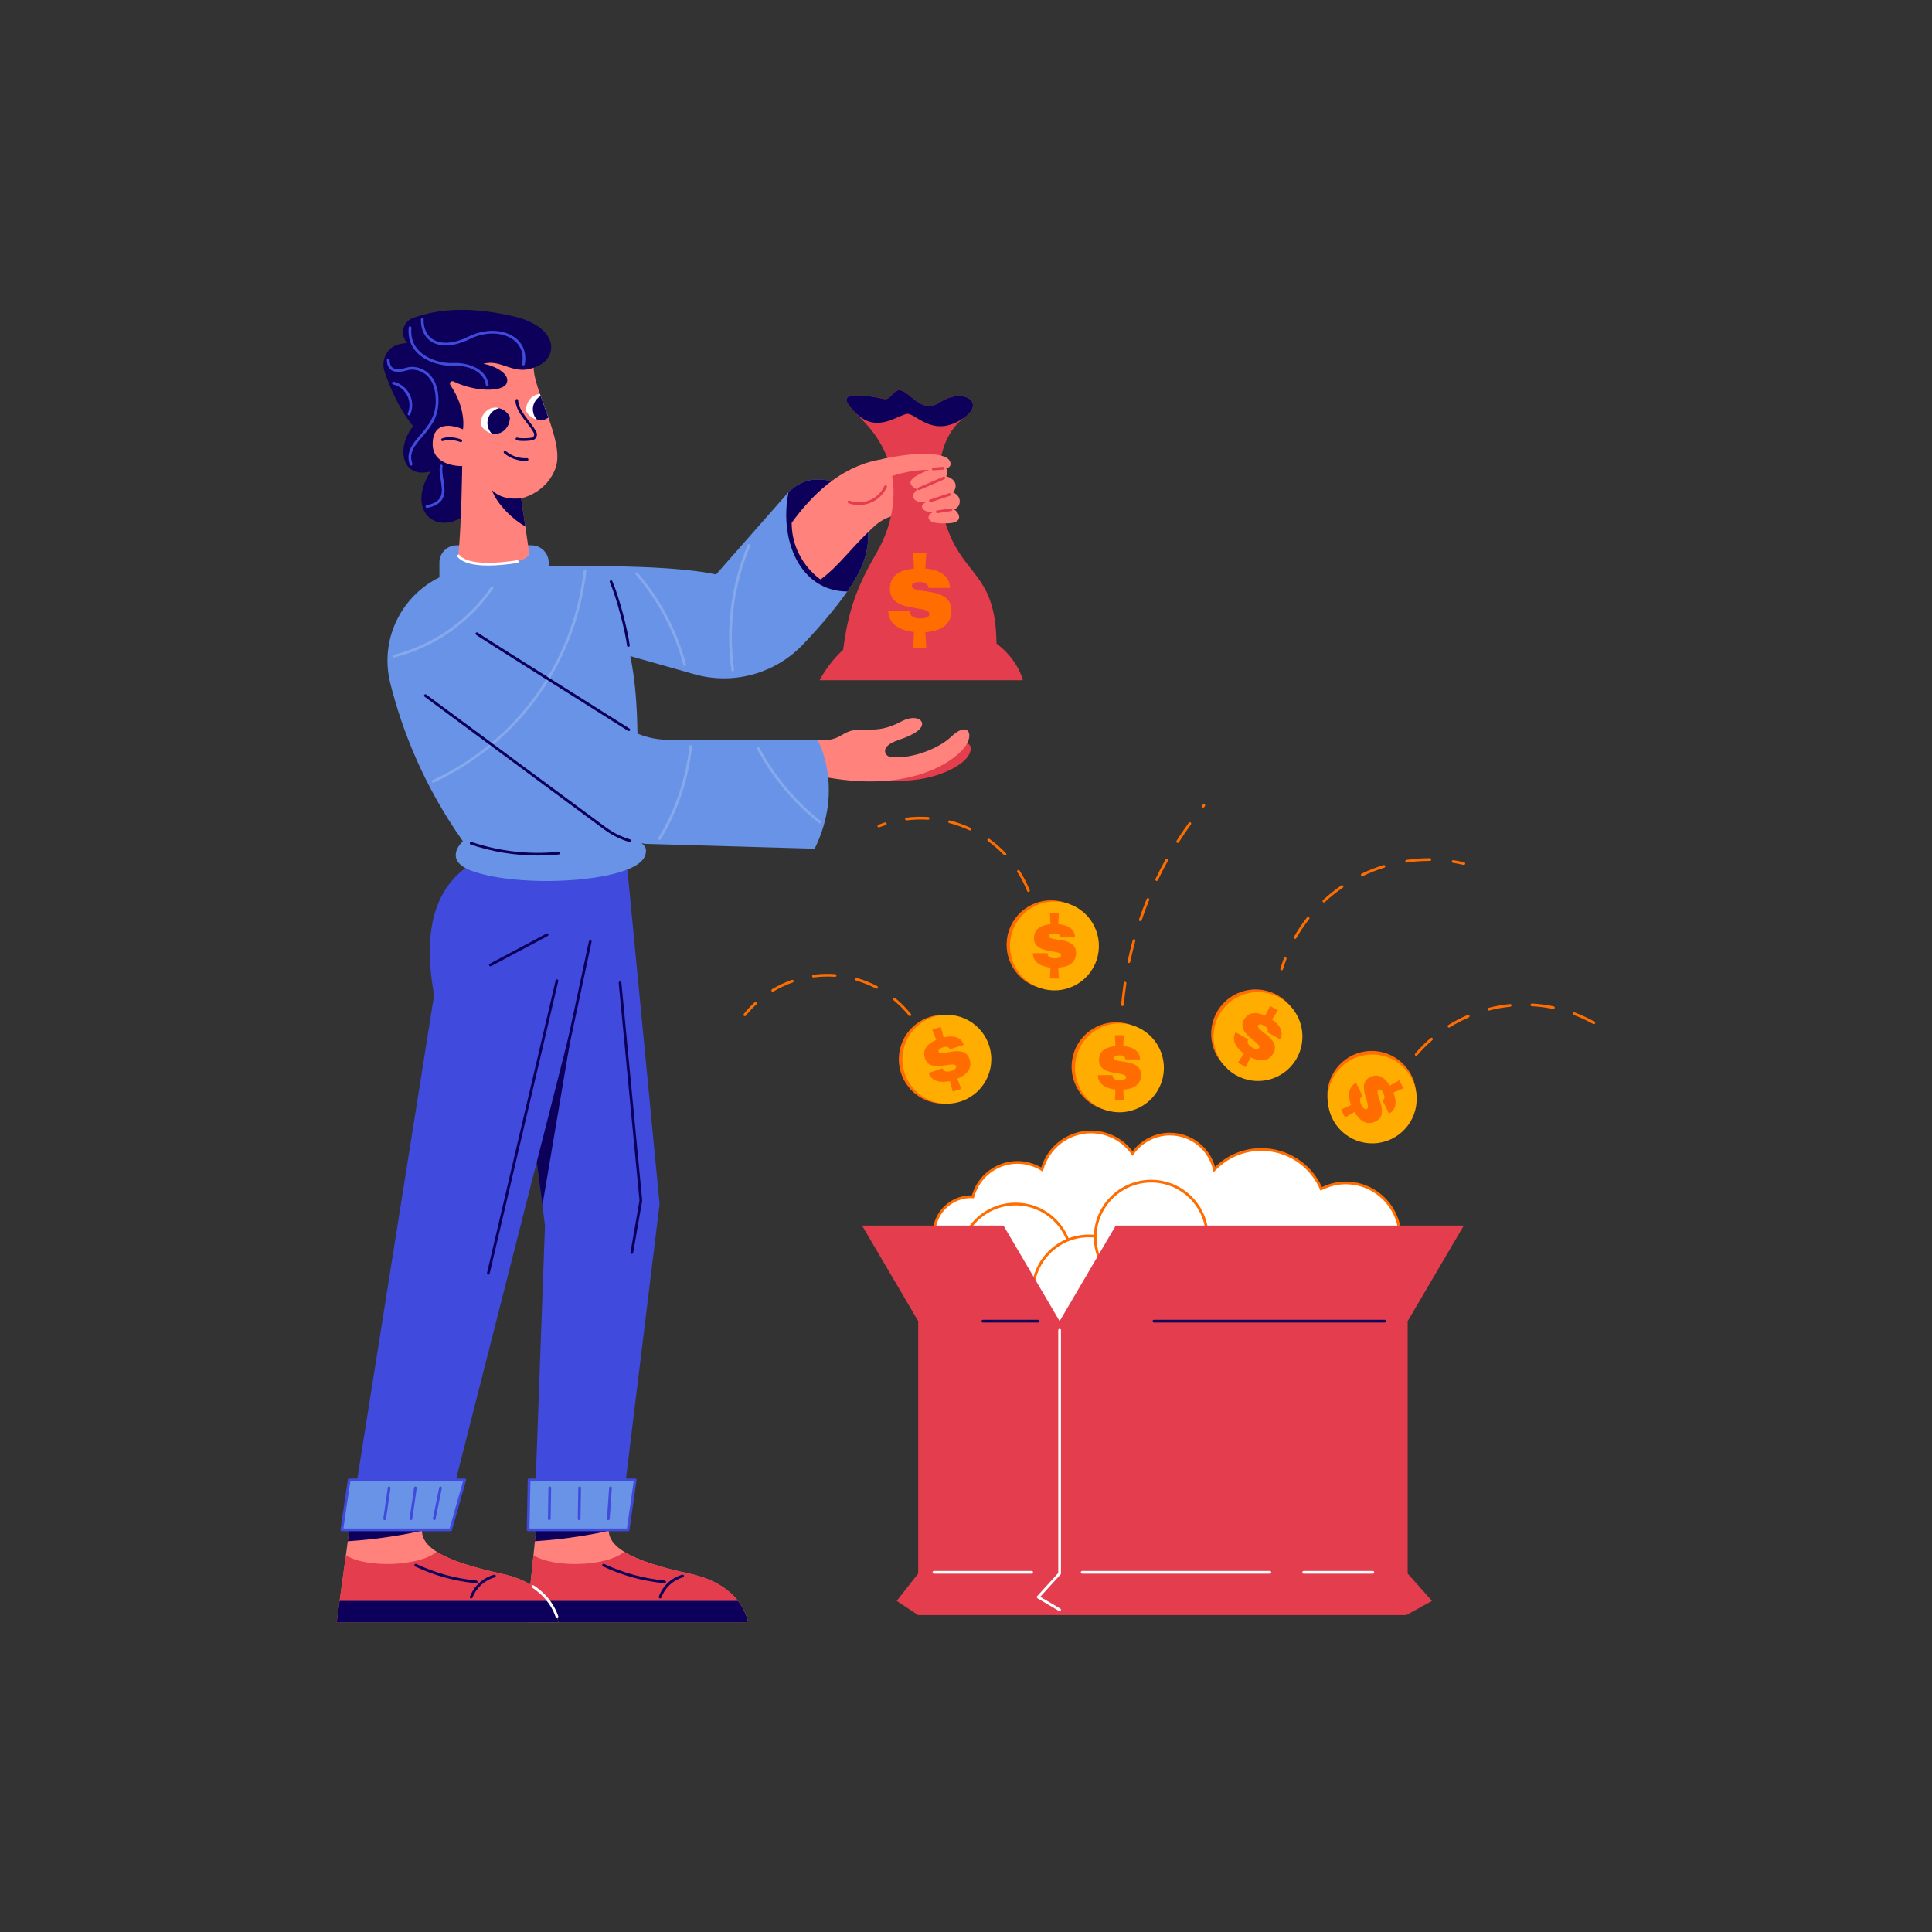 <?xml version="1.0" encoding="utf-8"?>
<!-- Generator: Adobe Illustrator 27.5.0, SVG Export Plug-In . SVG Version: 6.00 Build 0)  -->
<svg xmlns="http://www.w3.org/2000/svg" xmlns:xlink="http://www.w3.org/1999/xlink" version="1.1" id="Layer_1" x="0px" y="0px" viewBox="0 0 450 450" style="enable-background:new 0 0 450 450;" xml:space="preserve">
<rect x="0" y="0" width="450" height="450" fill="#333333" stroke="none"/>
<g>
	<g>
		<polygon style="fill:#404ADD;" points="153.629,280.432 144.344,356.332 124.357,356.332 126.938,285.442 126.33,280.786     120.638,236.436 116.109,201.142 146.14,202.584   "/>
		<polygon style="fill:#0D005A;" points="134.022,235.272 126.33,280.786 120.638,236.436 128.101,212.729   "/>
		<path style="fill:#404ADD;" d="M109.956,201.14c-8.328,5.087-11.72,15.018-8.844,30.61L81.336,356.331h21.89l30.791-121.062    c6.577-9.582,10.003-15.215,5.562-32.676L109.956,201.14z"/>
		<g>
			<path style="fill:#FF827C;" d="M174.223,377.837h-51.587l1.619-15.585l0.329-3.264l0.278-2.656h16.9v0.202     c0.025,0.278,0.076,0.557,0.126,0.835c0.354,1.518,1.543,2.859,3.491,4.073c3.162,1.973,8.374,3.618,15.408,5.136     C173.135,369.26,174.223,377.837,174.223,377.837z"/>
			<path style="fill:#E43D4E;" d="M174.215,377.837h-51.587l0.506-4.959l1.113-10.626c5.009,3.112,17.305,2.53,21.125-0.81     c3.163,1.973,8.374,3.618,15.408,5.136c5.92,1.29,9.234,3.922,11.107,6.3C173.911,375.51,174.215,377.837,174.215,377.837z"/>
			<path style="fill:#0D005A;" d="M174.215,377.837h-51.587l0.506-4.959h48.753C173.911,375.51,174.215,377.837,174.215,377.837z"/>
			<path style="fill:#0D005A;" d="M153.754,372.313c-0.035,0-0.071-0.005-0.105-0.017c-0.166-0.059-0.251-0.24-0.193-0.405     c0.88-2.488,2.922-4.398,5.462-5.109c0.169-0.042,0.342,0.052,0.39,0.217c0.047,0.171-0.052,0.344-0.22,0.39     c-2.342,0.657-4.225,2.419-5.037,4.714C154.006,372.231,153.884,372.313,153.754,372.313z"/>
			<path style="fill:#0D005A;" d="M154.804,368.76c-0.01,0-0.02,0-0.03-0.002c-4.972-0.467-9.789-1.781-14.316-3.904     c-0.158-0.074-0.226-0.262-0.152-0.42c0.074-0.161,0.266-0.222,0.421-0.153c4.46,2.093,9.206,3.387,14.107,3.849     c0.174,0.015,0.302,0.171,0.285,0.343C155.103,368.636,154.966,368.76,154.804,368.76z"/>
			<path style="fill:#0D005A;" d="M141.763,356.332v0.202c-3.188,0.759-9.437,1.948-17.179,2.454l0.278-2.656H141.763z"/>
		</g>
		<g>
			<path style="fill:#FF827C;" d="M130.033,377.837H78.446l2.123-15.585l0.434-3.264l0.364-2.656h16.9l-0.007,0.202     c0.016,0.278,0.058,0.557,0.1,0.835c0.305,1.518,1.451,2.859,3.36,4.073c3.099,1.973,8.257,3.618,15.242,5.136     C129.222,369.26,130.033,377.837,130.033,377.837z"/>
			<path style="fill:#E43D4E;" d="M130.024,377.837H78.438l0.666-4.959l1.456-10.626c4.909,3.112,17.223,2.53,21.151-0.81     c3.099,1.973,8.258,3.618,15.242,5.136c5.879,1.29,9.108,3.922,10.903,6.3C129.796,375.51,130.024,377.837,130.024,377.837z"/>
			<path style="fill:#0D005A;" d="M130.024,377.837H78.438l0.666-4.959h48.753C129.796,375.51,130.024,377.837,130.024,377.837z"/>
			<path style="fill:#0D005A;" d="M109.752,372.313c-0.038,0-0.077-0.007-0.114-0.022c-0.163-0.062-0.245-0.244-0.182-0.408     c0.96-2.486,3.06-4.393,5.618-5.102c0.164-0.059,0.341,0.052,0.389,0.22c0.046,0.168-0.052,0.341-0.221,0.388     c-2.366,0.657-4.309,2.422-5.196,4.721C109.999,372.236,109.879,372.313,109.752,372.313z"/>
			<path style="fill:#0D005A;" d="M110.917,368.76c-0.01,0-0.02,0-0.03-0.002c-4.96-0.467-9.734-1.781-14.192-3.904     c-0.158-0.077-0.225-0.264-0.149-0.422c0.075-0.158,0.271-0.22,0.421-0.151c4.39,2.093,9.093,3.387,13.979,3.849     c0.174,0.015,0.301,0.171,0.285,0.343C111.216,368.636,111.079,368.76,110.917,368.76z"/>
			<path style="fill:#0D005A;" d="M98.268,356.332l-0.007,0.202c-3.212,0.759-9.5,1.948-17.258,2.454l0.364-2.656H98.268z"/>
		</g>
		<path style="fill:#E43D4E;" d="M224.615,177.141c2.721-2.562,1.666-5.77-2.51-2.838c-3.263,2.291-9.093,3.364-12.917,2.655    l-4.081,4.735C216.159,182.79,222.592,179.045,224.615,177.141z"/>
		<path style="fill:#FF827C;" d="M189.299,172.314c1.79,0,4.064,0.602,6.88-1.171c4.36-2.745,7.064,0.538,13.686-3.068    c4.028-2.193,6.815,0.385,3.351,2.543c-2.858,1.781-5.417,1.747-6.772,3.422c-0.309,0.382-0.392,0.898-0.219,1.357    c0.173,0.459,0.577,0.791,1.06,0.875c4.028,0.696,10.928-1.487,14.286-4.7c3.876-3.707,5.479-0.54,3.057,2.552    c-2.422,3.092-12.591,10.924-33.666,6.625L189.299,172.314z"/>
		<path style="fill:#6893E6;" d="M189.707,111.706c-2.302,0.177-4.428,1.29-6.047,2.96c-0.101,0.101-0.228,0.202-0.329,0.329    l-16.546,18.798c-8.298-1.796-23.858-2.125-38.987-1.923v-0.86c0-2.201-1.796-3.997-3.997-3.997h-17.457    c-2.201,0-3.997,1.796-3.997,3.997v3.466c-8.804,4.301-14.016,14.396-11.436,24.693c2.707,10.778,7.716,23.782,16.9,36.761    c0,0-4.858,4.352,2.049,6.907c11.486,4.207,37.931,2.624,40.336-3.392c0.368-0.92,0.591-2.142-0.813-3.055    c0.321,0.047,0.634,0.13,0.958,0.161l39.407,1.133c7.025-14.292,0.659-25.37,0.659-25.37h-34.675c-2.502,0-4.958-0.503-7.252-1.44    c-0.081-6.244-0.527-12.691-1.681-18.056l14.927,4.225c9.133,2.581,18.924-0.152,25.426-7.059    c3.618-3.82,7.388-8.172,10.196-12.22c1.569-2.277,2.834-4.453,3.593-6.401C204.786,121.548,199.7,111.074,189.707,111.706z"/>
		<path style="fill:#0D005A;" d="M124.302,85.635c5.91-1.797,6.334-9.488-4.991-12.031c-9.725-2.184-17.038-1.778-23.167,0.489    c-2.024,0.749-2.879,3.173-1.823,5.055c0.154,0.275,0.328,0.531,0.525,0.754c-0.757,0.04-1.437,0.155-2.044,0.317    c-2.685,0.719-4.112,3.699-3.227,6.335c1.135,3.381,3.267,8.583,6.664,12.727c-3.997,4.845-2.786,12.293,4.057,10.537    c-5.995,9.386,1.756,15.563,8.781,9.568c7.025-5.995,2.301-24.466,2.301-24.466S120.814,93.367,124.302,85.635z"/>
		<path style="fill:#FF827C;" d="M129.463,108.81c-2.024,6.047-8.071,7.261-8.071,7.261l0.961,6.527l0.885,6.072    c0.399,3.495-16.868,3.716-16.47,0.253c0.724-6.315,0.885-20.366,0.885-20.366s-7.337,0.253-6.856-5.718    c0.481-5.971,7.033-2.834,7.033-2.834s0.911-4.63-2.935-10.322c-0.329-0.481,0.202-1.088,0.734-0.835    c5.111,2.479,11.259,2.429,12.296,0.582c1.214-2.176-2.581-4.276-5.338-4.68c4.023-1.24,7.033,2.732,11.714,0.885    c0,1.594,0.632,3.744,1.467,6.148l0.152,0.455c0.582,1.619,1.214,3.314,1.822,5.035C129.235,101.549,130.45,105.85,129.463,108.81    z"/>
		<path style="fill:#0D005A;" d="M107.341,102.989c-0.041,0-0.082-0.008-0.121-0.023c-0.022-0.009-2.248-0.912-4.047-0.238    c-0.164,0.058-0.346-0.022-0.408-0.185c-0.061-0.164,0.022-0.346,0.185-0.408c2.029-0.764,4.409,0.204,4.511,0.246    c0.161,0.067,0.237,0.252,0.172,0.414C107.583,102.915,107.464,102.989,107.341,102.989z"/>
		<path style="fill:#0D005A;" d="M121.969,102.716c-0.726,0-1.384-0.062-1.681-0.201c-0.158-0.074-0.227-0.262-0.153-0.42    c0.075-0.157,0.262-0.222,0.42-0.153c0.326,0.151,1.951,0.221,3.254,0.007c0.231-0.037,0.434-0.185,0.54-0.395    c0.106-0.209,0.106-0.458,0-0.669c-0.387-0.76-1.013-1.574-1.676-2.435c-1.281-1.665-2.606-3.387-2.606-5.185    c0-0.174,0.142-0.316,0.316-0.316c0.174,0,0.316,0.142,0.316,0.316c0,1.583,1.259,3.218,2.476,4.799    c0.681,0.884,1.324,1.721,1.738,2.534c0.198,0.39,0.198,0.855,0,1.242c-0.197,0.389-0.571,0.663-1.002,0.734    C123.35,102.664,122.629,102.716,121.969,102.716z"/>
		<path style="fill:#0D005A;" d="M122.356,107.359c-1.796,0-3.531-0.624-4.923-1.779c-0.135-0.111-0.153-0.311-0.042-0.445    c0.115-0.135,0.315-0.153,0.445-0.042c1.379,1.143,3.114,1.731,4.909,1.622c0.006,0,0.012,0,0.018,0    c0.167,0,0.306,0.131,0.316,0.299c0.009,0.174-0.125,0.324-0.299,0.333C122.639,107.356,122.497,107.359,122.356,107.359z"/>
		<path style="fill:#0D005A;" d="M122.354,122.599c-2.859-1.518-6.704-5.288-7.767-8.425c1.872,1.822,4.301,2.125,6.806,1.897    L122.354,122.599z"/>
		<path style="fill:#404ADD;" d="M121.915,85.124c-0.018,0-0.038-0.001-0.058-0.005c-0.172-0.033-0.285-0.199-0.253-0.369    c0.433-2.294-0.272-4.272-1.984-5.57c-2.513-1.902-6.62-1.985-10.222-0.205c-3.531,1.748-6.787,1.965-8.931,0.6    c-1.62-1.032-2.481-2.875-2.426-5.191c0.004-0.173,0.168-0.294,0.324-0.309c0.174,0.004,0.313,0.149,0.309,0.324    c-0.049,2.086,0.709,3.734,2.133,4.642c1.954,1.247,4.985,1.017,8.31-0.632c3.807-1.89,8.183-1.781,10.886,0.267    c1.912,1.451,2.703,3.649,2.224,6.19C122.197,85.018,122.065,85.124,121.915,85.124z"/>
		<path style="fill:#404ADD;" d="M113.498,90.029c-0.156,0-0.292-0.115-0.314-0.273c-0.504-3.686-4.93-4.761-7.782-4.572    c-1.934,0.133-5.895-0.6-8.286-3.069c-1.495-1.543-2.141-3.5-1.92-5.815c0.017-0.176,0.168-0.314,0.345-0.285    c0.174,0.017,0.301,0.172,0.285,0.345c-0.203,2.124,0.384,3.911,1.744,5.316c2.244,2.315,5.966,2.994,7.793,2.878    c3.085-0.197,7.886,1.003,8.449,5.115c0.024,0.173-0.098,0.332-0.271,0.357C113.526,90.027,113.511,90.029,113.498,90.029z"/>
		<path style="fill:#404ADD;" d="M95.753,108.439c-0.131,0-0.253-0.082-0.299-0.213c-1.01-2.903,0.639-4.819,2.386-6.848    c1.671-1.943,3.567-4.146,3.654-7.676c0.074-3.004-0.763-5.267-2.42-6.544c-1.469-1.133-3.207-1.196-4.02-0.957    c-1.308,0.378-2.944,0.718-3.985-0.047c-0.615-0.453-0.939-1.231-0.96-2.31c-0.004-0.174,0.136-0.319,0.31-0.323    c0.003,0,0.004,0,0.006,0c0.172,0,0.313,0.137,0.316,0.31c0.017,0.872,0.253,1.482,0.703,1.812    c0.816,0.602,2.264,0.289,3.434-0.051c1.123-0.326,3.033-0.127,4.581,1.065c1.273,0.98,2.767,2.999,2.667,7.059    c-0.093,3.758-2.067,6.051-3.807,8.074c-1.764,2.05-3.157,3.669-2.267,6.228c0.057,0.164-0.03,0.345-0.195,0.403    C95.822,108.433,95.788,108.439,95.753,108.439z"/>
		<path style="fill:#404ADD;" d="M95.269,96.751c-0.042,0-0.084-0.009-0.125-0.026c-0.161-0.068-0.235-0.255-0.166-0.415    c0.577-1.348,0.529-2.872-0.132-4.182c-0.66-1.31-1.857-2.255-3.284-2.593c-0.17-0.041-0.275-0.211-0.234-0.381    c0.041-0.169,0.207-0.278,0.38-0.235c1.61,0.382,2.959,1.448,3.704,2.924c0.744,1.476,0.798,3.195,0.147,4.715    C95.509,96.68,95.391,96.751,95.269,96.751z"/>
		<path style="fill:#404ADD;" d="M99.448,118.309c-0.147,0-0.279-0.104-0.31-0.253c-0.035-0.17,0.075-0.338,0.247-0.373    c4.088-0.833,3.707-3.159,3.269-5.852c-0.185-1.13-0.375-2.299-0.186-3.342c0.031-0.172,0.185-0.293,0.368-0.255    c0.172,0.031,0.285,0.196,0.255,0.368c-0.171,0.935,0.011,2.048,0.188,3.125c0.43,2.635,0.917,5.62-3.767,6.575    C99.49,118.307,99.469,118.309,99.448,118.309z"/>
		<path style="fill:#FFFFFF;" d="M118.786,97.098c0.036,1.822-1.012,3.431-2.647,3.862c-0.545,0.143-1.105,0.124-1.641-0.012    c-1.039-0.254-1.979-0.978-2.565-2.045c-0.01-1.829,1.038-3.438,2.647-3.862c0.571-0.15,1.183-0.145,1.732,0.043    C117.318,95.32,118.239,96.076,118.786,97.098z"/>
		<path style="fill:#0D005A;" d="M118.786,97.098c0.036,1.822-1.012,3.431-2.647,3.862c-0.545,0.143-1.105,0.124-1.641-0.012    c-0.383-0.399-0.689-0.929-0.846-1.526c-0.499-1.895,0.629-3.83,2.498-4.322c0.052-0.014,0.104-0.028,0.163-0.015    C117.318,95.32,118.239,96.076,118.786,97.098z"/>
		<path style="fill:#FFFFFF;" d="M127.743,97.273c-0.304,0.228-0.658,0.405-1.037,0.506c-0.531,0.127-1.088,0.127-1.619-0.025    c-1.037-0.253-1.999-0.961-2.581-2.049c0-1.822,1.037-3.441,2.657-3.846c0.202-0.051,0.405-0.076,0.607-0.076l0.152,0.455    C126.503,93.858,127.135,95.553,127.743,97.273z"/>
		<path style="fill:#0D005A;" d="M127.743,97.273c-0.304,0.228-0.658,0.405-1.037,0.506c-0.531,0.127-1.088,0.127-1.619-0.025    c-0.405-0.405-0.708-0.936-0.86-1.518c-0.43-1.594,0.329-3.238,1.695-3.997C126.503,93.858,127.135,95.553,127.743,97.273z"/>
		<path style="fill:#0D005A;" d="M200.94,131.365c-0.759,1.948-2.024,4.124-3.593,6.401c-11.081-0.051-15.914-12.093-13.687-23.099    c1.619-1.67,3.744-2.783,6.047-2.96C199.7,111.074,204.786,121.548,200.94,131.365z"/>
		<path style="opacity:0.2;fill:#FFFFFF;" d="M91.817,153.13c-0.141,0-0.269-0.095-0.306-0.238    c-0.043-0.169,0.059-0.341,0.229-0.384c9.185-2.344,17.207-7.935,22.587-15.738c0.1-0.142,0.298-0.178,0.44-0.081    c0.144,0.099,0.18,0.297,0.081,0.44c-5.468,7.931-13.618,13.61-22.953,15.993C91.869,153.127,91.843,153.13,91.817,153.13z"/>
		<path style="opacity:0.2;fill:#FFFFFF;" d="M100.901,182.32c-0.118,0-0.232-0.068-0.286-0.183    c-0.074-0.158-0.005-0.346,0.153-0.42c19.542-9.132,32.696-27.375,35.186-48.804c0.02-0.173,0.173-0.297,0.351-0.277    c0.173,0.02,0.298,0.177,0.277,0.351c-2.515,21.647-15.804,40.079-35.547,49.303C100.991,182.311,100.945,182.32,100.901,182.32z"/>
		<path style="fill:#0D005A;" d="M125.25,199.272c-5.297,0-10.528-0.855-15.608-2.555c-0.165-0.056-0.256-0.235-0.2-0.4    c0.057-0.164,0.237-0.253,0.4-0.2c6.549,2.193,13.357,2.965,20.217,2.286c0.168-0.02,0.328,0.111,0.346,0.284    c0.017,0.174-0.11,0.329-0.284,0.346C128.492,199.192,126.868,199.272,125.25,199.272z"/>
		<path style="opacity:0.2;fill:#FFFFFF;" d="M159.479,155.154c-0.141,0-0.269-0.094-0.306-0.236    c-2.019-7.737-5.862-15.024-11.112-21.073c-0.115-0.132-0.102-0.332,0.031-0.446c0.132-0.112,0.332-0.101,0.446,0.031    c5.314,6.122,9.203,13.497,11.248,21.327c0.043,0.169-0.058,0.342-0.226,0.387C159.532,155.15,159.505,155.154,159.479,155.154z"/>
		<path style="opacity:0.2;fill:#FFFFFF;" d="M153.627,195.642c-0.056,0-0.113-0.015-0.163-0.046    c-0.149-0.09-0.198-0.284-0.107-0.434c3.952-6.552,6.376-13.726,7.206-21.32c0.018-0.174,0.148-0.315,0.348-0.279    c0.173,0.018,0.299,0.174,0.279,0.348c-0.839,7.685-3.292,14.945-7.292,21.577C153.838,195.588,153.734,195.642,153.627,195.642z"/>
		<path style="opacity:0.2;fill:#FFFFFF;" d="M170.675,156.363c-0.156,0-0.29-0.114-0.313-0.272    c-1.395-9.888-0.078-19.984,3.806-29.198c0.067-0.162,0.256-0.238,0.414-0.169c0.162,0.068,0.237,0.253,0.169,0.414    c-3.841,9.11-5.141,19.09-3.764,28.864c0.025,0.173-0.095,0.333-0.268,0.357C170.704,156.362,170.69,156.363,170.675,156.363z"/>
		<path style="opacity:0.2;fill:#FFFFFF;" d="M190.931,191.767c-0.069,0-0.138-0.022-0.196-0.069    c-5.967-4.739-10.807-10.54-14.385-17.239c-0.081-0.154-0.023-0.346,0.13-0.429c0.156-0.081,0.347-0.025,0.429,0.13    c3.537,6.624,8.321,12.359,14.219,17.044c0.137,0.107,0.159,0.307,0.051,0.443C191.116,191.726,191.023,191.767,190.931,191.767z"/>
		<path style="fill:#FF827C;" d="M191.133,134.97c4.481-3.351,7.025-7.348,12.556-12.435c5.531-5.087,13.605-1.736,15.422-3.593    c1.817-1.857,0.404-11.829-0.938-12.204c-3.127-0.874-8.521-0.647-13.767,0.414c-8.779,1.771-15.332,8.147-20.012,14.623    C184.437,130.665,191.133,134.97,191.133,134.97z"/>
		<path style="fill:#E43D4E;" d="M200.065,117.636c-0.814,0-1.64-0.139-2.441-0.436c-0.163-0.061-0.247-0.242-0.186-0.407    c0.061-0.162,0.24-0.249,0.406-0.187c3.176,1.173,6.747-0.326,8.141-3.406c0.07-0.161,0.258-0.236,0.417-0.158    c0.159,0.072,0.231,0.259,0.158,0.417C205.384,116.063,202.786,117.636,200.065,117.636z"/>
		<path style="fill:#E43D4E;" d="M238.258,158.436h-47.362c0,0,1.973-3.921,5.49-7.084c1.164-9.083,3.163-14.649,7.742-22.517    c4.605-7.868,6.73-19.683-2.024-29.677c-0.607-0.683-1.316-1.417-1.999-2.125c-0.025-0.025-0.051-0.025-0.076-0.051    c-2.707-2.758-4.959-5.237,0.481-4.858c6.907,0.506,5.161,1.948,7.818-0.708c2.656-2.682,5.389,5.743,10.601,2.302    c5.212-3.466,10.702-0.127,5.743,3.491c-0.531,0.38-1.012,0.81-1.467,1.265c0,0.025-0.025,0.025-0.025,0.025    c-6.123,6.224-5.439,18.722-1.518,27.071c4.2,8.956,10.246,9.31,10.449,24.339C232.11,149.91,236.714,153.047,238.258,158.436z"/>
		<path style="fill:#FF827C;" d="M221.281,121.852c-6.502,0.531-5.338-2.201-3.896-2.555c-2.353,0.126-3.846-1.518-1.341-2.479    c-2.67,0.675-4.653-1.034-2.353-2.808c0,0-3.668-1.395,0.05-3.347c1.686-0.885,3.371-1.602,4.877-1.856    c2.153-0.362,2.096,1.034,2.016,1.391c-0.053,0.238-0.132,0.488-0.238,0.75c2.176,0.557,2.783,2.302,1.594,3.744    c2.378,1.012,1.695,3.643,0.202,3.922C223.558,119.499,224.343,121.599,221.281,121.852z"/>
		<path style="fill:#FF827C;" d="M205.405,106.962c7.489-1.746,14.756-1.705,15.806,0.394c1.05,2.099-2.261,2.18-4.966,2.099    c-2.705-0.081-7.105,0.767-9.124,1.696L205.405,106.962z"/>
		<path style="fill:#0D005A;" d="M224.671,97.21c-7.446,5.32-11.492-1.329-13.561-0.784c-2.943,0.785-7.423,4.655-12.364-0.788    c-1.961-2.161-2.769-3.829,1.764-3.513c6.907,0.506,5.161,1.948,7.818-0.708c2.656-2.682,5.389,5.743,10.601,2.302    C224.14,90.252,229.63,93.592,224.671,97.21z"/>
		<path style="fill:#0D005A;" d="M146.361,150.668c-0.158,0-0.294-0.117-0.314-0.278c-0.416-3.409-2.389-11.055-4.014-14.787    c-0.069-0.159,0.003-0.346,0.164-0.416c0.161-0.069,0.347,0.004,0.416,0.164c1.643,3.777,3.639,11.512,4.06,14.962    c0.021,0.173-0.102,0.331-0.275,0.352C146.385,150.667,146.373,150.668,146.361,150.668z"/>
		<path style="fill:#0D005A;" d="M146.756,196.17c-0.03,0-0.059-0.003-0.089-0.012c-0.908-0.268-1.806-0.608-2.667-1.01    c-1.165-0.543-2.277-1.205-3.304-1.965l-41.798-30.909c-0.141-0.104-0.171-0.303-0.067-0.442c0.105-0.138,0.301-0.171,0.442-0.067    l41.798,30.909c0.995,0.736,2.069,1.375,3.196,1.901c0.834,0.388,1.701,0.717,2.578,0.975c0.168,0.05,0.264,0.226,0.215,0.393    C147.019,196.081,146.893,196.17,146.756,196.17z"/>
		<path style="fill:#0D005A;" d="M146.467,170.288c-0.058,0-0.116-0.016-0.169-0.05l-0.95-0.597    c-34.165-21.48-34.406-21.721-34.496-21.811c-0.124-0.124-0.124-0.324,0-0.447c0.118-0.117,0.312-0.121,0.433-0.012    c0.282,0.217,5.156,3.35,34.398,21.735l0.952,0.599c0.147,0.093,0.191,0.288,0.098,0.436    C146.674,170.236,146.572,170.288,146.467,170.288z"/>
		<path style="fill:#FFFFFF;" d="M129.753,376.933c-0.132,0-0.257-0.084-0.3-0.217c-0.636-1.925-2.104-4.687-5.482-6.916    c-0.146-0.096-0.187-0.292-0.09-0.437c0.097-0.151,0.294-0.185,0.438-0.091c3.529,2.33,5.066,5.225,5.735,7.246    c0.054,0.166-0.035,0.344-0.201,0.4C129.819,376.928,129.786,376.933,129.753,376.933z"/>
		<path style="fill:#0D005A;" d="M129.727,255.839c-0.022,0-0.044-0.002-0.067-0.007c-0.17-0.037-0.279-0.205-0.242-0.376    l7.752-36.214c0.037-0.17,0.209-0.282,0.375-0.242c0.171,0.036,0.279,0.204,0.242,0.376l-7.752,36.214    C130.005,255.737,129.872,255.839,129.727,255.839z"/>
		<path style="fill:#0D005A;" d="M114.224,225.075c-0.113,0-0.222-0.061-0.279-0.168c-0.082-0.154-0.024-0.346,0.131-0.427    l13.202-7.026c0.151-0.08,0.346-0.025,0.427,0.131c0.081,0.154,0.024,0.346-0.131,0.427l-13.202,7.026    C114.326,225.062,114.275,225.075,114.224,225.075z"/>
		<path style="fill:#0D005A;" d="M113.74,296.897c-0.023,0-0.048-0.002-0.072-0.007c-0.17-0.042-0.276-0.21-0.236-0.38    l15.987-68.148c0.039-0.169,0.211-0.282,0.379-0.236c0.171,0.039,0.277,0.21,0.236,0.379l-15.987,68.148    C114.014,296.798,113.883,296.897,113.74,296.897z"/>
		<path style="fill:#0D005A;" d="M147.167,292.052c-0.017,0-0.036-0.003-0.054-0.005c-0.172-0.03-0.287-0.193-0.257-0.366    l2.093-12.069l-4.841-50.665c-0.016-0.173,0.111-0.327,0.285-0.345c0.173-0.02,0.327,0.111,0.344,0.285l4.845,50.708    c0.003,0.027,0.001,0.057-0.003,0.084l-2.1,12.111C147.453,291.943,147.319,292.052,147.167,292.052z"/>
		<g>
			<polygon style="fill:#6893E6;" points="108.249,344.704 81.336,344.704 79.61,356.331 104.959,356.331    "/>
			<path style="fill:#404ADD;" d="M104.959,356.648H79.611c-0.091,0-0.179-0.039-0.24-0.109c-0.06-0.072-0.087-0.163-0.073-0.255     l1.724-11.627c0.022-0.156,0.156-0.27,0.313-0.27h26.913c0.099,0,0.193,0.047,0.252,0.126c0.06,0.079,0.079,0.18,0.052,0.277     l-3.29,11.627C105.225,356.554,105.101,356.648,104.959,356.648z M79.978,356.016h24.742l3.112-10.995H81.608L79.978,356.016z"/>
		</g>
		<path style="fill:#404ADD;" d="M101.143,354.064c-0.021,0-0.042-0.002-0.063-0.007c-0.17-0.035-0.282-0.2-0.247-0.371l1.454-7.187    c0.035-0.171,0.205-0.284,0.373-0.247c0.17,0.035,0.282,0.2,0.247,0.371l-1.454,7.188    C101.422,353.96,101.291,354.064,101.143,354.064z"/>
		<path style="fill:#404ADD;" d="M95.714,354.064c-0.015,0-0.03,0-0.046-0.002c-0.173-0.025-0.293-0.186-0.267-0.358l1.039-7.188    c0.023-0.173,0.17-0.306,0.358-0.269c0.173,0.025,0.293,0.185,0.267,0.358l-1.039,7.187    C96.004,353.95,95.868,354.064,95.714,354.064z"/>
		<path style="fill:#404ADD;" d="M89.598,354.064c-0.015,0-0.03,0-0.046-0.002c-0.173-0.025-0.293-0.186-0.267-0.358l1.039-7.188    c0.024-0.173,0.167-0.306,0.358-0.269c0.173,0.025,0.293,0.185,0.267,0.358l-1.039,7.187    C89.888,353.95,89.752,354.064,89.598,354.064z"/>
		<g>
			<polygon style="fill:#6893E6;" points="147.955,344.704 123.233,344.704 123.006,356.331 146.291,356.331    "/>
			<path style="fill:#404ADD;" d="M146.292,356.648h-23.285c-0.085,0-0.167-0.035-0.226-0.094c-0.059-0.062-0.091-0.143-0.09-0.227     l0.226-11.627c0.004-0.173,0.145-0.311,0.316-0.311h24.723c0.091,0,0.179,0.039,0.238,0.109c0.061,0.069,0.088,0.161,0.074,0.252     l-1.664,11.627C146.582,356.532,146.448,356.648,146.292,356.648z M123.329,356.016h22.689l1.574-10.995h-24.048L123.329,356.016     z"/>
		</g>
		<path style="fill:#404ADD;" d="M141.697,354.064c-0.007,0-0.015,0-0.022,0c-0.174-0.012-0.305-0.163-0.293-0.339l0.495-7.187    c0.012-0.173,0.163-0.296,0.337-0.294c0.174,0.012,0.305,0.163,0.293,0.339l-0.495,7.187    C142.001,353.936,141.863,354.064,141.697,354.064z"/>
		<path style="fill:#404ADD;" d="M134.893,354.064c-0.185,0.005-0.318-0.143-0.316-0.321l0.115-7.187    c0.003-0.173,0.143-0.311,0.316-0.311c0.001,0,0.004,0,0.005,0c0.174,0.003,0.314,0.146,0.311,0.321l-0.115,7.187    C135.207,353.926,135.066,354.064,134.893,354.064z"/>
		<path style="fill:#404ADD;" d="M127.941,354.064c-0.001,0-0.004,0-0.005,0c-0.176-0.002-0.314-0.146-0.311-0.321l0.116-7.187    c0.003-0.173,0.144-0.311,0.316-0.311c0.169-0.037,0.319,0.146,0.316,0.321l-0.116,7.187    C128.255,353.926,128.115,354.064,127.941,354.064z"/>
		<path style="fill:#FF6D00;" d="M221.263,136.943h-5c-0.027-1.134-1.19-1.378-1.919-1.378c-0.459,0-1.945,0-1.945,0.919    c0,2.054,9.215-0.081,9.215,5.729c0,3.487-2.729,4.784-6.08,5.027l0.216,3.702h-3.053l0.189-3.73c-3.108-0.324-6-1.784-6-4.918h5    v0.108c0.027,1.379,1.567,1.648,2.351,1.648c0.757,0,2.243-0.054,2.243-1.054c0-2.135-9.216-0.189-9.216-5.811    c0-3.242,2.513-4.486,5.621-4.756l-0.189-3.729h3.053l-0.216,3.702C218.533,132.646,221.263,133.943,221.263,136.943z"/>
		<path style="fill:#FFFFFF;" d="M113.668,131.722c-3.582,0-5.965-0.68-7.113-2.038c-0.114-0.133-0.096-0.332,0.037-0.445    c0.131-0.113,0.333-0.096,0.444,0.037c1.113,1.314,4.335,2.597,13.398,1.223c0.183-0.03,0.335,0.094,0.359,0.266    c0.026,0.172-0.093,0.333-0.265,0.359C117.896,131.523,115.606,131.722,113.668,131.722z"/>
		<path style="fill:#E43D4E;" d="M218.128,119.547l-0.094-0.625c0,0,2.731-0.408,3.421-0.514c0.16-0.032,0.335,0.09,0.361,0.264    c0.027,0.173-0.091,0.333-0.264,0.361C220.862,119.14,218.128,119.547,218.128,119.547z"/>
		<path style="fill:#E43D4E;" d="M216.719,116.978c-0.132,0-0.256-0.084-0.3-0.216c-0.055-0.165,0.035-0.345,0.2-0.4l4.451-1.484    c0.168-0.052,0.345,0.035,0.4,0.2c0.056,0.165-0.035,0.345-0.2,0.4l-4.451,1.484C216.785,116.973,216.752,116.978,216.719,116.978    z"/>
		<path style="fill:#E43D4E;" d="M214.024,114.161c-0.122,0-0.238-0.072-0.29-0.19c-0.069-0.161,0.005-0.347,0.164-0.416    l5.814-2.513c0.162-0.067,0.346,0.005,0.416,0.164c0.069,0.161-0.005,0.347-0.164,0.416l-5.814,2.513    C214.108,114.153,214.066,114.161,214.024,114.161z"/>
		<path style="fill:#E43D4E;" d="M217.387,109.556c-0.164,0-0.303-0.126-0.315-0.292c-0.013-0.174,0.116-0.326,0.29-0.34    l2.299-0.178c0.194-0.05,0.326,0.116,0.34,0.29c0.014,0.174-0.116,0.326-0.29,0.34l-2.299,0.178    C217.403,109.556,217.395,109.556,217.387,109.556z"/>
	</g>
	<g>
		<g>
			<path style="fill:#FFFFFF;" d="M313.421,275.518c-2.052,0-3.962,0.533-5.677,1.399c-2.326-5.4-7.691-9.183-13.944-9.183     c-4.308,0-8.187,1.802-10.95,4.684c-1.089-4.731-5.305-8.267-10.366-8.267c-3.592,0-6.754,1.79-8.685,4.513     c-2.152-3.031-5.672-5.023-9.673-5.023c-5.479,0-10.046,3.731-11.416,8.776c-1.663-1.046-3.615-1.675-5.724-1.675     c-5,0-9.166,3.419-10.39,8.034c-0.135-0.006-0.263-0.04-0.4-0.04c-4.783,0-8.66,3.877-8.66,8.66c0,4.55,3.522,8.24,7.982,8.592     c-1.406,3.808-2.212,7.905-2.212,12.201c0,19.488,15.798,35.286,35.286,35.286c19.488,0,35.287-15.798,35.287-35.286     c0-3.536-0.534-6.945-1.502-10.166c0.469,0.043,0.942,0.072,1.422,0.072c3.38,0,6.491-1.118,9.014-2.986     c2.263,3.465,6.16,5.764,10.607,5.764c7.001,0,12.677-5.676,12.677-12.677C326.098,281.194,320.422,275.518,313.421,275.518z"/>
			<path style="fill:#FF6D00;" d="M258.593,343.791c-19.631,0-35.603-15.971-35.603-35.603c0-4.025,0.704-8.035,2.092-11.926     c-4.441-0.556-7.863-4.376-7.863-8.867c0-4.949,4.027-8.976,8.976-8.976c0.057,0,0.114,0.005,0.168,0.012     c1.379-4.729,5.706-8.005,10.622-8.005c1.926,0,3.831,0.521,5.536,1.507c1.569-5.09,6.283-8.608,11.605-8.608     c3.783,0,7.366,1.789,9.673,4.806c2.078-2.698,5.292-4.297,8.684-4.297c4.943,0,9.196,3.247,10.534,7.966     c2.909-2.829,6.715-4.38,10.782-4.38c6.083,0,11.581,3.548,14.1,9.07c1.793-0.855,3.648-1.287,5.521-1.287     c7.165,0,12.994,5.828,12.994,12.994c0,7.165-5.828,12.993-12.994,12.993c-4.282,0-8.252-2.1-10.687-5.631     c-2.636,1.868-5.717,2.854-8.934,2.854c-0.309,0-0.63-0.012-0.99-0.037c0.92,3.204,1.386,6.503,1.386,9.814     C294.196,327.82,278.224,343.791,258.593,343.791z M226.196,279.051c-4.6,0-8.344,3.743-8.344,8.344     c0,4.302,3.379,7.938,7.691,8.277l0.416,0.034l-0.145,0.39c-1.455,3.941-2.193,8.01-2.193,12.092     c0,19.284,15.688,34.97,34.97,34.97c19.283,0,34.97-15.686,34.97-34.97c0-3.4-0.5-6.79-1.489-10.073l-0.135-0.447l0.466,0.042     c0.535,0.047,0.978,0.069,1.393,0.069c3.19,0,6.242-1.01,8.826-2.925l0.269-0.2l0.183,0.282     c2.299,3.521,6.164,5.621,10.342,5.621c6.816,0,12.361-5.544,12.361-12.361c0-6.817-5.546-12.361-12.361-12.361     c-1.877,0-3.738,0.46-5.534,1.364l-0.299,0.153l-0.134-0.309c-2.353-5.463-7.713-8.991-13.654-8.991     c-4.079,0-7.888,1.628-10.722,4.586l-0.405,0.423l-0.131-0.571c-1.087-4.724-5.223-8.022-10.058-8.022     c-3.332,0-6.482,1.638-8.426,4.38l-0.258,0.363l-0.258-0.363c-2.173-3.061-5.693-4.889-9.415-4.889     c-5.176,0-9.744,3.513-11.111,8.544l-0.112,0.41l-0.361-0.227c-1.694-1.062-3.615-1.626-5.557-1.626     c-4.72,0-8.866,3.207-10.084,7.8l-0.066,0.247l-0.257-0.012c-0.069-0.005-0.137-0.015-0.205-0.025     C226.316,279.061,226.257,279.051,226.196,279.051z"/>
		</g>
		<g>
			<circle style="fill:#FFFFFF;" cx="236.548" cy="293.487" r="13.044"/>
			<path style="fill:#FF6D00;" d="M236.548,306.849c-7.366,0-13.36-5.994-13.36-13.361c0-7.368,5.994-13.362,13.36-13.362     c7.366,0,13.36,5.994,13.36,13.362C249.908,300.855,243.914,306.849,236.548,306.849z M236.548,280.758     c-7.018,0-12.728,5.71-12.728,12.729s5.71,12.729,12.728,12.729c7.018,0,12.728-5.71,12.728-12.729     S243.565,280.758,236.548,280.758z"/>
		</g>
		<g>
			<circle style="fill:#FFFFFF;" cx="253.615" cy="300.916" r="13.044"/>
			<path style="fill:#FF6D00;" d="M253.615,314.276c-7.366,0-13.36-5.994-13.36-13.359c0-7.368,5.994-13.361,13.36-13.361     c7.366,0,13.36,5.994,13.36,13.361C266.975,308.282,260.982,314.276,253.615,314.276z M253.615,288.188     c-7.018,0-12.728,5.71-12.728,12.729c0,7.017,5.71,12.727,12.728,12.727c7.018,0,12.728-5.71,12.728-12.727     C266.343,293.897,260.633,288.188,253.615,288.188z"/>
		</g>
		<g>
			<circle style="fill:#FFFFFF;" cx="268.138" cy="288.158" r="13.044"/>
			<path style="fill:#FF6D00;" d="M268.138,301.52c-7.366,0-13.36-5.994-13.36-13.362c0-7.365,5.994-13.359,13.36-13.359     c7.366,0,13.361,5.994,13.361,13.359C281.498,295.526,275.504,301.52,268.138,301.52z M268.138,275.431     c-7.018,0-12.728,5.71-12.728,12.726c0,7.019,5.71,12.729,12.728,12.729c7.018,0,12.728-5.71,12.728-12.729     C280.866,281.141,275.156,275.431,268.138,275.431z"/>
		</g>
		<polygon style="fill:#E43D4E;" points="333.537,372.878 327.541,376.193 213.868,376.193 208.859,372.878 213.868,366.503     213.868,307.731 327.87,307.731 327.87,366.503   "/>
		<path style="fill:#FFFFFF;" d="M246.807,375.26c-0.054,0-0.11-0.015-0.161-0.044l-5.007-2.948    c-0.081-0.047-0.138-0.131-0.152-0.225c-0.015-0.094,0.015-0.19,0.079-0.26l4.924-5.403v-56.557c0-0.175,0.142-0.316,0.316-0.316    c0.174,0,0.316,0.141,0.316,0.316v56.68c0,0.079-0.03,0.156-0.083,0.212l-4.744,5.206l4.671,2.75    c0.151,0.089,0.2,0.282,0.113,0.432C247.021,375.203,246.914,375.26,246.807,375.26z"/>
		<path style="fill:#FFFFFF;" d="M240.307,366.539h-22.77c-0.174,0-0.316-0.141-0.316-0.316c0-0.175,0.142-0.316,0.316-0.316h22.77    c0.174,0,0.316,0.141,0.316,0.316C240.623,366.398,240.481,366.539,240.307,366.539z"/>
		<path style="fill:#FFFFFF;" d="M295.778,366.539h-43.723c-0.174,0-0.316-0.141-0.316-0.316c0-0.175,0.142-0.316,0.316-0.316    h43.723c0.174,0,0.316,0.141,0.316,0.316C296.094,366.398,295.952,366.539,295.778,366.539z"/>
		<path style="fill:#FFFFFF;" d="M319.759,366.539H303.65c-0.174,0-0.316-0.141-0.316-0.316c0-0.175,0.142-0.316,0.316-0.316h16.109    c0.174,0,0.316,0.141,0.316,0.316C320.076,366.398,319.934,366.539,319.759,366.539z"/>
		<polygon style="fill:#E43D4E;" points="340.955,285.453 259.887,285.453 246.807,307.723 327.874,307.723   "/>
		<polygon style="fill:#E43D4E;" points="200.782,285.453 233.726,285.453 246.807,307.723 213.863,307.723   "/>
		<g>
			<path style="fill:#FF6D00;" d="M269.749,251.783c-1.84,5.413-7.72,8.31-13.133,6.47c-5.413-1.84-8.31-7.719-6.471-13.132     c1.84-5.413,7.719-8.31,13.133-6.471C268.691,240.49,271.588,246.369,269.749,251.783z"/>
			<path style="fill:#FFAE01;" d="M270.542,252.052c-1.84,5.413-7.719,8.31-13.133,6.471c-5.413-1.84-8.31-7.719-6.471-13.133     c1.84-5.413,7.719-8.31,13.132-6.47C269.484,240.759,272.381,246.639,270.542,252.052z"/>
			<path style="fill:#FF6D00;" d="M265.533,246.754h-3.417c-0.019-0.775-0.813-0.941-1.311-0.941c-0.314,0-1.329,0-1.329,0.628     c0,1.404,6.297-0.056,6.297,3.915c0,2.383-1.865,3.27-4.155,3.436l0.147,2.53h-2.087l0.129-2.549     c-2.124-0.222-4.1-1.219-4.1-3.361h3.417v0.074c0.018,0.942,1.071,1.126,1.607,1.126c0.517,0,1.533-0.037,1.533-0.72     c0-1.459-6.298-0.129-6.298-3.971c0-2.216,1.717-3.066,3.842-3.251l-0.129-2.548h2.087l-0.147,2.53     C263.667,243.818,265.533,244.704,265.533,246.754z"/>
		</g>
		<g>
			<path style="fill:#FF6D00;" d="M230.055,246.803c-0.05,5.717-4.724,10.312-10.442,10.262     c-5.717-0.049-10.311-4.724-10.262-10.441c0.049-5.717,4.724-10.312,10.441-10.262     C225.51,236.411,230.105,241.085,230.055,246.803z"/>
			<path style="fill:#FFAE01;" d="M230.893,246.81c-0.05,5.717-4.724,10.312-10.442,10.262c-5.717-0.05-10.312-4.724-10.262-10.442     c0.049-5.717,4.724-10.312,10.441-10.262C226.348,236.418,230.942,241.092,230.893,246.81z"/>
			<path style="fill:#FF6D00;" d="M224.475,243.349l-3.244,1.071c-0.261-0.73-1.067-0.639-1.54-0.483     c-0.298,0.098-1.262,0.417-1.065,1.013c0.44,1.333,5.962-2.027,7.207,1.743c0.747,2.263-0.745,3.689-2.868,4.565l0.933,2.356     l-1.981,0.654l-0.676-2.461c-2.087,0.456-4.276,0.128-4.947-1.906l3.244-1.071l0.023,0.07c0.313,0.889,1.37,0.734,1.879,0.566     c0.491-0.162,1.444-0.516,1.23-1.165c-0.457-1.385-6.021,1.852-7.226-1.796c-0.695-2.104,0.67-3.45,2.629-4.291l-0.922-2.379     l1.981-0.654l0.654,2.449C221.783,241.146,223.833,241.402,224.475,243.349z"/>
		</g>
		<g>
			<path style="fill:#FF6D00;" d="M299.339,248.538c-4.269,3.803-10.813,3.426-14.616-0.843c-3.803-4.269-3.426-10.813,0.843-14.616     c4.269-3.803,10.813-3.426,14.616,0.843C303.985,238.191,303.608,244.735,299.339,248.538z"/>
			<path style="fill:#FFAE01;" d="M299.896,249.163c-4.269,3.803-10.813,3.426-14.616-0.843c-3.803-4.269-3.426-10.813,0.843-14.616     c4.269-3.803,10.813-3.426,14.616,0.843C304.543,238.816,304.165,245.36,299.896,249.163z"/>
			<path style="fill:#FF6D00;" d="M298.15,242.085l-2.973-1.684c0.366-0.684-0.243-1.22-0.677-1.466     c-0.273-0.155-1.157-0.655-1.466-0.109c-0.692,1.221,5.507,3.055,3.55,6.511c-1.175,2.073-3.234,1.925-5.309,0.941l-1.119,2.274     l-1.816-1.028l1.369-2.154c-1.739-1.24-2.967-3.081-1.911-4.946l2.973,1.684l-0.036,0.064c-0.449,0.829,0.376,1.508,0.843,1.772     c0.45,0.255,1.352,0.724,1.689,0.129c0.719-1.269-5.416-3.217-3.523-6.559c1.092-1.928,3.005-1.821,4.945-0.935l1.144-2.281     l1.816,1.029l-1.376,2.129C297.974,238.61,299.16,240.301,298.15,242.085z"/>
		</g>
		<g>
			<path style="fill:#FF6D00;" d="M320.919,265.385c-5.664,0.779-10.887-3.181-11.666-8.845c-0.779-5.664,3.181-10.887,8.845-11.666     c5.664-0.779,10.887,3.181,11.666,8.845C330.543,259.383,326.583,264.606,320.919,265.385z"/>
			<path style="fill:#FFAE01;" d="M321.033,266.215c-5.664,0.779-10.887-3.181-11.666-8.845c-0.779-5.664,3.181-10.887,8.845-11.666     c5.664-0.779,10.887,3.181,11.666,8.845C330.657,260.213,326.697,265.436,321.033,266.215z"/>
			<path style="fill:#FF6D00;" d="M323.528,259.364l-1.53-3.055c0.685-0.364,0.478-1.148,0.255-1.594     c-0.14-0.28-0.595-1.189-1.157-0.908c-1.255,0.629,2.87,5.606-0.681,7.384c-2.13,1.067-3.758-0.203-4.932-2.177l-2.197,1.265     l-0.934-1.866l2.337-1.026c-0.753-1.999-0.746-4.212,1.169-5.171l1.53,3.055l-0.066,0.033c-0.834,0.438-0.527,1.462-0.288,1.941     c0.232,0.463,0.719,1.354,1.331,1.048c1.304-0.653-2.705-5.689,0.73-7.41c1.982-0.992,3.51,0.163,4.627,1.979l2.221-1.257     l0.934,1.866l-2.328,1.001C325.318,256.381,325.36,258.446,323.528,259.364z"/>
		</g>
		<g>
			<path style="fill:#FF6D00;" d="M254.611,223.386c-1.84,5.413-7.719,8.31-13.132,6.471c-5.414-1.84-8.31-7.72-6.471-13.133     c1.84-5.413,7.719-8.31,13.133-6.471C253.554,212.093,256.451,217.973,254.611,223.386z"/>
			<path style="fill:#FFAE01;" d="M255.405,223.656c-1.84,5.413-7.72,8.31-13.133,6.471c-5.413-1.84-8.31-7.719-6.471-13.133     c1.84-5.413,7.719-8.31,13.133-6.471C254.347,212.362,257.244,218.242,255.405,223.656z"/>
			<path style="fill:#FF6D00;" d="M250.396,218.357h-3.417c-0.019-0.775-0.813-0.941-1.311-0.941c-0.314,0-1.329,0-1.329,0.628     c0,1.404,6.297-0.056,6.297,3.915c0,2.383-1.865,3.27-4.155,3.436l0.148,2.53h-2.087l0.13-2.549     c-2.124-0.222-4.1-1.219-4.1-3.361h3.417v0.074c0.018,0.942,1.071,1.127,1.607,1.127c0.517,0,1.533-0.037,1.533-0.72     c0-1.459-6.298-0.129-6.298-3.971c0-2.216,1.717-3.066,3.842-3.251l-0.13-2.548h2.087l-0.148,2.53     C248.53,215.421,250.396,216.307,250.396,218.357z"/>
		</g>
		<g>
			<path style="fill:#FF6D00;" d="M298.523,226.004c-0.031,0-0.062-0.005-0.091-0.013c-0.168-0.051-0.262-0.227-0.211-0.394     c0.247-0.815,0.525-1.628,0.827-2.416c0.062-0.162,0.243-0.248,0.408-0.183c0.163,0.062,0.246,0.244,0.183,0.408     c-0.295,0.775-0.568,1.574-0.812,2.374C298.783,225.916,298.658,226.004,298.523,226.004z"/>
			<path style="fill:#FF6D00;" d="M301.656,218.694c-0.053,0-0.106-0.014-0.155-0.041c-0.152-0.087-0.205-0.279-0.12-0.431     c0.9-1.586,1.93-3.114,3.057-4.544c0.111-0.137,0.31-0.158,0.445-0.052c0.137,0.109,0.161,0.308,0.052,0.445     c-1.109,1.403-2.12,2.906-3.003,4.462C301.873,218.636,301.767,218.694,301.656,218.694z M308.362,210.2     c-0.084,0-0.169-0.033-0.231-0.1c-0.12-0.128-0.112-0.329,0.015-0.447c1.328-1.239,2.765-2.389,4.272-3.421     c0.146-0.099,0.342-0.062,0.44,0.081c0.099,0.145,0.062,0.341-0.081,0.44c-1.481,1.014-2.895,2.145-4.198,3.361     C308.517,210.171,308.44,210.2,308.362,210.2z M317.295,204.092c-0.117,0-0.23-0.066-0.285-0.179     c-0.075-0.157-0.01-0.346,0.148-0.422c1.639-0.791,3.353-1.463,5.093-1.999c0.172-0.043,0.343,0.044,0.395,0.21     c0.051,0.167-0.043,0.343-0.21,0.395c-1.708,0.526-3.392,1.187-5.004,1.964C317.388,204.082,317.341,204.092,317.295,204.092z      M327.635,200.913c-0.154,0-0.289-0.113-0.313-0.271c-0.026-0.172,0.094-0.334,0.267-0.358c1.732-0.256,3.504-0.387,5.264-0.388     h0.194c0.174,0,0.316,0.142,0.316,0.316c0,0.174-0.142,0.316-0.316,0.316h-0.194c-1.729,0.001-3.469,0.13-5.172,0.38     C327.666,200.911,327.65,200.913,327.635,200.913z"/>
			<path style="fill:#FF6D00;" d="M340.954,201.456c-0.023,0-0.047-0.002-0.071-0.007c-0.826-0.19-1.655-0.352-2.463-0.479     c-0.173-0.027-0.29-0.189-0.263-0.362c0.028-0.172,0.18-0.287,0.362-0.263c0.823,0.13,1.665,0.294,2.505,0.488     c0.171,0.038,0.277,0.209,0.238,0.378C341.229,201.357,341.099,201.456,340.954,201.456z"/>
		</g>
		<path style="fill:#FF6D00;" d="M261.45,234.319c-0.009,0-0.019,0-0.029-0.001c-0.173-0.016-0.301-0.169-0.287-0.344    c0.148-1.669,0.35-3.366,0.6-5.043c0.025-0.173,0.171-0.303,0.359-0.266c0.173,0.026,0.292,0.187,0.266,0.36    c-0.248,1.664-0.448,3.348-0.595,5.006C261.75,234.195,261.611,234.319,261.45,234.319z M262.943,224.314    c-0.021,0-0.043-0.003-0.066-0.006c-0.171-0.037-0.28-0.204-0.243-0.375c0.347-1.649,0.749-3.311,1.192-4.935    c0.047-0.167,0.224-0.261,0.388-0.222c0.169,0.046,0.268,0.22,0.222,0.388c-0.441,1.613-0.839,3.263-1.184,4.901    C263.221,224.211,263.09,224.314,262.943,224.314z M265.612,214.558c-0.033,0-0.068-0.005-0.101-0.017    c-0.165-0.056-0.254-0.235-0.198-0.4c0.541-1.602,1.138-3.203,1.77-4.759c0.064-0.163,0.253-0.241,0.411-0.174    c0.162,0.065,0.24,0.249,0.174,0.411c-0.628,1.545-1.219,3.134-1.758,4.724C265.866,214.475,265.744,214.558,265.612,214.558z     M269.417,205.188c-0.046,0-0.093-0.01-0.136-0.031c-0.158-0.075-0.225-0.264-0.149-0.421c0.728-1.526,1.508-3.045,2.32-4.515    c0.085-0.153,0.279-0.207,0.43-0.123c0.153,0.084,0.207,0.277,0.123,0.43c-0.805,1.459-1.58,2.966-2.302,4.481    C269.647,205.121,269.534,205.188,269.417,205.188z M274.303,196.336c-0.058,0-0.116-0.016-0.169-0.05    c-0.147-0.093-0.191-0.288-0.097-0.436c0.898-1.42,1.853-2.835,2.839-4.208c0.103-0.143,0.302-0.174,0.441-0.073    c0.142,0.102,0.174,0.299,0.073,0.441c-0.978,1.364-1.927,2.77-2.819,4.178C274.511,196.284,274.408,196.336,274.303,196.336z     M280.207,188.123c-0.07,0-0.141-0.023-0.199-0.071c-0.136-0.11-0.157-0.309-0.047-0.445l0.193-0.235    c0.113-0.132,0.313-0.15,0.445-0.039c0.134,0.111,0.152,0.311,0.039,0.445l-0.185,0.227    C280.39,188.083,280.299,188.123,280.207,188.123z"/>
		<path style="fill:#FF6D00;" d="M211.924,236.677c-0.093,0-0.184-0.041-0.247-0.119c-1.039-1.296-2.218-2.491-3.502-3.55    c-0.135-0.11-0.153-0.31-0.042-0.445c0.111-0.135,0.31-0.154,0.445-0.042c1.318,1.087,2.526,2.313,3.594,3.642    c0.109,0.136,0.087,0.335-0.049,0.445C212.064,236.655,211.994,236.677,211.924,236.677z M173.49,236.677    c-0.069,0-0.14-0.022-0.198-0.069c-0.137-0.11-0.158-0.309-0.049-0.445c0.766-0.952,1.603-1.852,2.489-2.675    c0.129-0.116,0.329-0.107,0.447,0.018c0.119,0.127,0.111,0.327-0.017,0.447c-0.864,0.802-1.68,1.678-2.425,2.605    C173.674,236.636,173.583,236.677,173.49,236.677z M179.981,230.998c-0.108,0-0.211-0.054-0.27-0.153    c-0.09-0.15-0.042-0.343,0.107-0.434c1.459-0.881,3.016-1.613,4.626-2.18c0.167-0.054,0.346,0.03,0.404,0.194    c0.057,0.165-0.03,0.346-0.194,0.404c-1.57,0.551-3.087,1.266-4.51,2.124C180.093,230.983,180.036,230.998,179.981,230.998z     M204.17,230.284c-0.049,0-0.1-0.011-0.147-0.036c-1.47-0.773-3.027-1.397-4.626-1.855c-0.168-0.048-0.266-0.222-0.217-0.39    c0.047-0.168,0.225-0.271,0.39-0.218c1.643,0.469,3.24,1.109,4.747,1.902c0.155,0.081,0.214,0.273,0.134,0.427    C204.394,230.222,204.284,230.284,204.17,230.284z M189.461,227.671c-0.157,0-0.293-0.116-0.314-0.274    c-0.022-0.173,0.099-0.332,0.272-0.356c1.687-0.222,3.407-0.275,5.114-0.151c0.174,0.012,0.306,0.163,0.293,0.337    c-0.011,0.174-0.177,0.331-0.337,0.293c-1.67-0.117-3.344-0.069-4.986,0.148C189.488,227.67,189.474,227.671,189.461,227.671z"/>
		<path style="fill:#FF6D00;" d="M239.539,207.754c-0.125,0-0.243-0.074-0.293-0.198c-0.628-1.547-1.401-3.038-2.297-4.434    c-0.095-0.147-0.052-0.342,0.095-0.436c0.143-0.093,0.341-0.053,0.436,0.095c0.918,1.428,1.708,2.955,2.351,4.538    c0.065,0.162-0.012,0.346-0.174,0.411C239.62,207.746,239.579,207.754,239.539,207.754z M234.095,199.295    c-0.084,0-0.167-0.033-0.23-0.099c-1.141-1.201-2.408-2.305-3.764-3.281c-0.141-0.103-0.173-0.3-0.072-0.442    c0.104-0.142,0.3-0.171,0.442-0.072c1.387,1,2.684,2.13,3.853,3.36c0.12,0.126,0.115,0.326-0.012,0.447    C234.252,199.267,234.173,199.295,234.095,199.295z M225.926,193.421c-0.044,0-0.09-0.01-0.133-0.03    c-1.511-0.705-3.093-1.271-4.701-1.681c-0.169-0.043-0.272-0.215-0.229-0.384c0.042-0.169,0.216-0.266,0.384-0.229    c1.647,0.42,3.265,0.999,4.812,1.721c0.158,0.074,0.227,0.262,0.153,0.42C226.159,193.354,226.044,193.421,225.926,193.421z     M204.698,192.712c-0.127,0-0.247-0.076-0.295-0.202c-0.063-0.163,0.018-0.346,0.182-0.409c0.504-0.195,1.01-0.374,1.52-0.538    c0.167-0.048,0.345,0.038,0.398,0.205c0.053,0.165-0.038,0.344-0.205,0.398c-0.497,0.159-0.991,0.336-1.485,0.526    C204.774,192.706,204.736,192.712,204.698,192.712z M211.131,191.083c-0.158,0-0.294-0.117-0.314-0.277    c-0.022-0.174,0.101-0.331,0.274-0.353c1.689-0.211,3.395-0.268,5.109-0.156c0.174,0.01,0.306,0.16,0.295,0.335    c-0.01,0.168-0.149,0.297-0.315,0.297c-0.006,0-0.014,0-0.02-0.001c-1.678-0.104-3.342-0.054-4.991,0.153    C211.157,191.081,211.144,191.083,211.131,191.083z"/>
		<path style="fill:#FF6D00;" d="M329.861,245.921c-0.073,0-0.146-0.025-0.205-0.077c-0.133-0.114-0.148-0.311-0.036-0.445    c1.112-1.299,2.324-2.515,3.602-3.617c0.133-0.114,0.332-0.096,0.446,0.032c0.114,0.134,0.099,0.334-0.033,0.447    c-1.255,1.08-2.444,2.273-3.533,3.548C330.039,245.884,329.95,245.921,329.861,245.921z M337.499,239.343    c-0.105,0-0.209-0.053-0.268-0.148c-0.093-0.148-0.047-0.343,0.1-0.436c1.441-0.898,2.962-1.694,4.524-2.362    c0.158-0.069,0.347,0.004,0.415,0.166c0.069,0.161-0.005,0.347-0.165,0.415c-1.533,0.657-3.026,1.437-4.438,2.318    C337.614,239.327,337.557,239.343,337.499,239.343z M371.246,238.551c-0.053,0-0.106-0.012-0.154-0.041    c-1.458-0.815-2.985-1.526-4.54-2.109c-0.163-0.062-0.246-0.245-0.185-0.408c0.062-0.164,0.242-0.25,0.408-0.186    c1.585,0.596,3.142,1.318,4.626,2.151c0.152,0.085,0.206,0.278,0.121,0.43C371.464,238.493,371.356,238.551,371.246,238.551z     M346.765,235.371c-0.141,0-0.269-0.095-0.306-0.237c-0.043-0.169,0.058-0.342,0.227-0.385c1.644-0.424,3.335-0.725,5.024-0.896    c0.18-0.033,0.329,0.109,0.347,0.283c0.017,0.174-0.11,0.33-0.283,0.347c-1.658,0.167-3.317,0.462-4.93,0.878    C346.817,235.368,346.792,235.371,346.765,235.371z M361.808,235.013c-0.021,0-0.042-0.003-0.064-0.006    c-1.635-0.34-3.306-0.556-4.965-0.642c-0.175-0.01-0.309-0.158-0.3-0.332c0.01-0.174,0.169-0.305,0.332-0.3    c1.693,0.089,3.395,0.309,5.061,0.655c0.171,0.036,0.28,0.204,0.246,0.374C362.088,234.911,361.955,235.013,361.808,235.013z"/>
		<path style="fill:#0D005A;" d="M322.545,308.04h-53.776c-0.174,0-0.316-0.141-0.316-0.316c0-0.175,0.142-0.316,0.316-0.316h53.776    c0.174,0,0.316,0.141,0.316,0.316C322.861,307.899,322.719,308.04,322.545,308.04z"/>
		<path style="fill:#0D005A;" d="M241.8,308.04h-12.879c-0.174,0-0.316-0.141-0.316-0.316c0-0.175,0.142-0.316,0.316-0.316H241.8    c0.174,0,0.316,0.141,0.316,0.316C242.117,307.899,241.974,308.04,241.8,308.04z"/>
	</g>
</g>
</svg>
